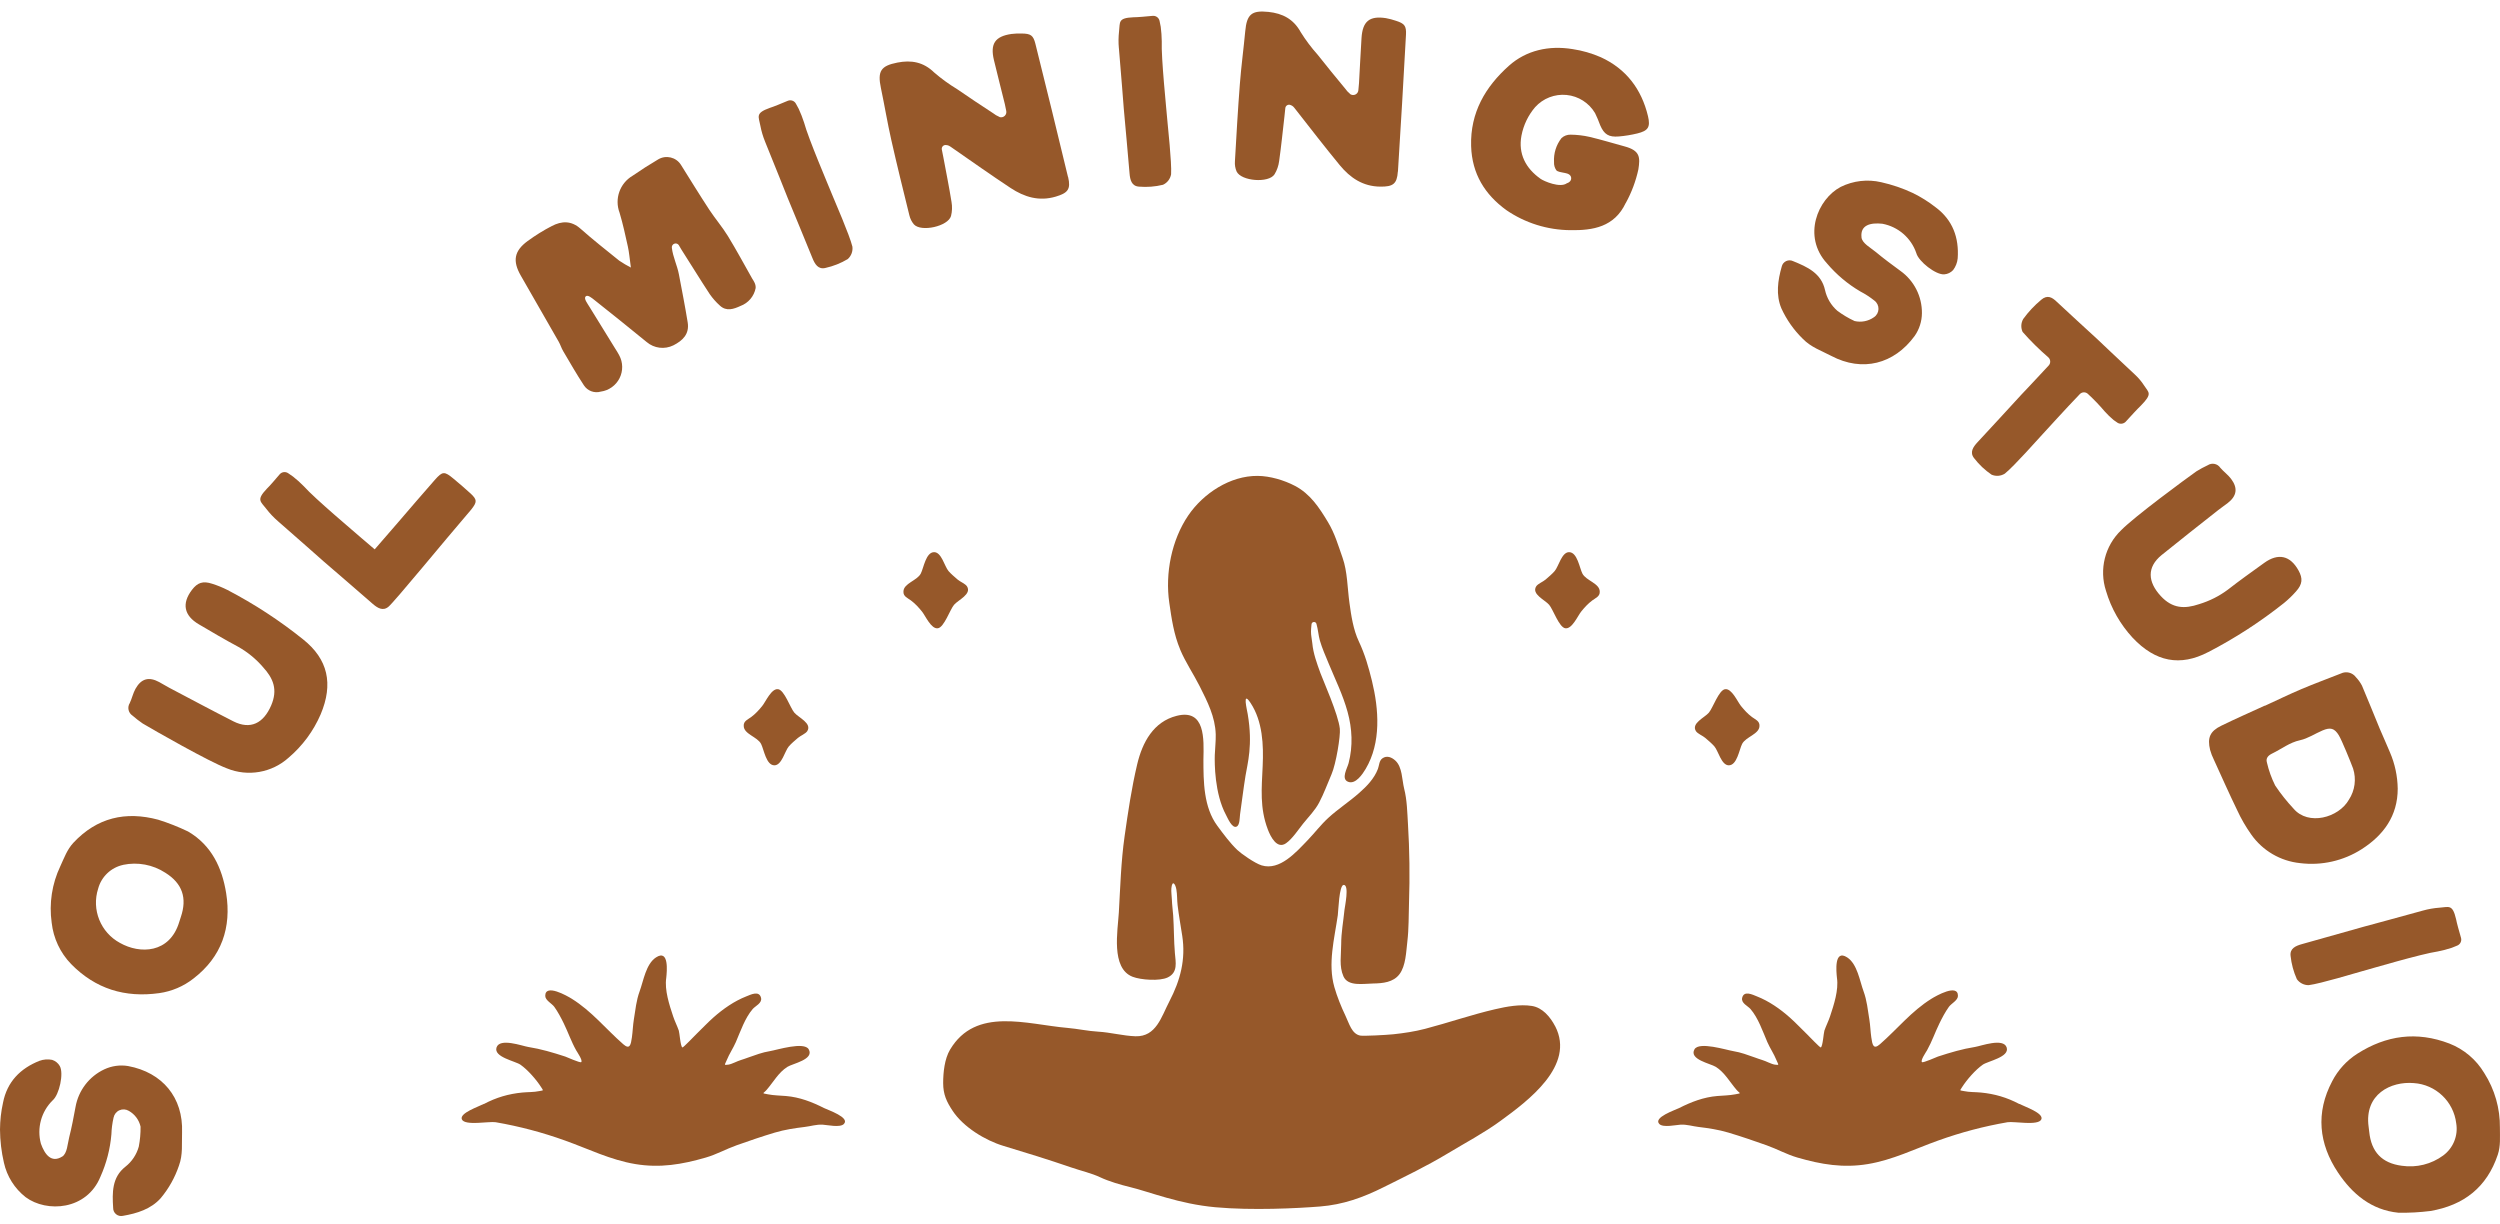 <svg xmlns="http://www.w3.org/2000/svg" fill="none" viewBox="0 0 196 96" height="96" width="196">
<path fill="#96582A" d="M4.874 90.679C5.272 90.436 5.296 89.67 5.426 89.157C5.628 88.374 5.773 87.576 5.922 86.783C6.151 85.491 6.993 84.391 8.179 83.836C8.761 83.564 9.411 83.473 10.045 83.578C12.726 84.079 14.376 86.039 14.273 88.791C14.241 89.655 14.352 90.515 14.03 91.386C13.716 92.317 13.232 93.179 12.603 93.933C11.845 94.787 10.75 95.133 9.635 95.322C9.446 95.364 9.247 95.317 9.1 95.195C8.95 95.072 8.866 94.888 8.871 94.694C8.798 93.51 8.766 92.305 9.834 91.468C10.342 91.07 10.708 90.517 10.88 89.896C10.98 89.38 11.027 88.855 11.02 88.327C10.902 87.804 10.566 87.352 10.097 87.09C9.873 86.957 9.598 86.94 9.362 87.045C9.124 87.151 8.955 87.367 8.903 87.622C8.805 88.052 8.748 88.487 8.734 88.926C8.638 90.073 8.348 91.195 7.879 92.243C6.806 94.893 3.659 95.084 2.009 93.857C1.144 93.179 0.543 92.224 0.307 91.153C0.11 90.304 0.007 89.432 0 88.56C0.005 87.848 0.083 87.141 0.238 86.446C0.557 84.816 1.589 83.765 3.096 83.168C3.413 83.053 3.754 83.026 4.083 83.092C4.336 83.171 4.55 83.34 4.682 83.569C5.021 84.136 4.646 85.835 4.127 86.269C3.229 87.153 2.878 88.45 3.207 89.665C3.516 90.529 4.034 91.195 4.869 90.679H4.874Z"></path>
<path fill="#96582A" d="M14.742 65.188C16.584 66.264 17.411 68.034 17.73 70.02C18.163 72.712 17.377 75.025 15.157 76.726C14.381 77.333 13.46 77.723 12.486 77.861C9.797 78.236 7.491 77.534 5.571 75.577C4.719 74.695 4.186 73.556 4.051 72.336C3.84 70.828 4.074 69.291 4.727 67.916C5.026 67.273 5.257 66.608 5.755 66.072C7.602 64.101 9.839 63.58 12.402 64.265C13.203 64.516 13.986 64.825 14.742 65.188ZM9.659 67.806C8.707 68.01 7.948 68.729 7.695 69.669C7.165 71.317 7.887 73.107 9.409 73.927C10.968 74.808 13.303 74.762 14.052 72.284C14.091 72.154 14.136 72.026 14.177 71.896C14.683 70.408 14.303 69.262 12.96 68.422C11.985 67.788 10.796 67.565 9.657 67.803L9.659 67.806Z"></path>
<path fill="#96582A" d="M23.761 50.125C25.713 51.677 26.15 53.612 25.138 56.008C24.573 57.317 23.716 58.476 22.631 59.399C21.313 60.587 19.429 60.914 17.787 60.239C16.404 59.725 12.056 57.241 11.184 56.72C10.907 56.531 10.642 56.325 10.389 56.104C10.06 55.89 9.964 55.453 10.173 55.122C10.347 54.758 10.428 54.348 10.624 53.999C11.076 53.194 11.678 53.039 12.481 53.474C12.748 53.619 13.006 53.781 13.274 53.923C14.946 54.802 16.611 55.696 18.293 56.551C19.638 57.233 20.66 56.7 21.259 55.308C21.789 54.073 21.435 53.192 20.618 52.3C20.068 51.662 19.41 51.122 18.676 50.709C17.632 50.152 16.613 49.548 15.594 48.949C14.423 48.264 14.236 47.318 15.044 46.253C15.484 45.673 15.906 45.529 16.628 45.764C17.045 45.894 17.45 46.061 17.841 46.258C19.933 47.35 21.917 48.644 23.758 50.123L23.761 50.125Z"></path>
<path fill="#96582A" d="M36.875 38.672C37.418 39.178 37.418 39.343 36.946 39.947C36.84 40.082 36.728 40.204 36.617 40.335C35.006 42.201 30.943 47.158 30.462 47.563C30.02 47.939 29.59 47.664 29.204 47.328C27.932 46.215 26.648 45.115 25.372 44.013C25.379 44.003 23.022 41.945 21.784 40.855C21.453 40.568 21.151 40.249 20.883 39.9C20.434 39.308 20.073 39.212 20.915 38.321C21.134 38.115 21.612 37.558 21.924 37.189C22.091 36.993 22.381 36.953 22.595 37.101L22.975 37.364C23.272 37.599 23.557 37.852 23.822 38.125C24.679 39.09 27.81 41.717 28.389 42.228C28.527 42.35 28.912 42.672 29.376 43.07C29.992 42.358 30.609 41.648 31.225 40.936C32.175 39.834 33.118 38.726 34.081 37.634C34.7 36.934 34.837 36.931 35.571 37.543C36.011 37.911 36.453 38.284 36.873 38.672H36.875Z"></path>
<path fill="#96582A" d="M59.17 22.191C59.226 22.314 59.251 22.447 59.243 22.582C59.121 23.228 58.666 23.763 58.05 23.989C57.527 24.229 56.953 24.438 56.439 23.959C56.14 23.692 55.872 23.387 55.641 23.056C54.88 21.897 54.158 20.713 53.409 19.545C53.343 19.439 53.287 19.321 53.215 19.213C53.137 19.1 52.992 19.056 52.862 19.108C52.734 19.157 52.656 19.287 52.673 19.424C52.756 20.149 53.093 20.807 53.225 21.504C53.463 22.759 53.711 24.016 53.915 25.275C54.065 26.201 53.508 26.712 52.793 27.075C52.106 27.414 51.285 27.313 50.701 26.817C49.348 25.7 47.968 24.612 46.598 23.517C46.399 23.36 46.07 23.078 45.913 23.242C45.754 23.409 46.046 23.778 46.21 24.05C46.878 25.148 47.558 26.238 48.233 27.331C48.346 27.5 48.45 27.674 48.545 27.854C48.85 28.413 48.857 29.089 48.57 29.656C48.282 30.223 47.733 30.616 47.102 30.702C46.598 30.849 46.058 30.645 45.776 30.206C45.201 29.334 44.681 28.423 44.15 27.522C44.013 27.291 43.937 27.026 43.804 26.793C42.817 25.062 41.822 23.338 40.833 21.612C40.172 20.46 40.305 19.675 41.368 18.896C41.97 18.457 42.603 18.061 43.264 17.72C44.03 17.322 44.781 17.283 45.508 17.927C46.49 18.798 47.526 19.611 48.55 20.438C48.842 20.635 49.147 20.814 49.461 20.976C49.361 20.254 49.326 19.788 49.225 19.333C49.029 18.442 48.835 17.548 48.575 16.679C48.162 15.594 48.592 14.371 49.591 13.782C50.247 13.328 50.922 12.898 51.607 12.493C52.221 12.132 53.009 12.323 53.387 12.925C54.124 14.101 54.848 15.282 55.609 16.443C56.071 17.146 56.626 17.789 57.065 18.503C57.733 19.594 58.34 20.726 58.971 21.84C59.047 21.951 59.113 22.069 59.172 22.191H59.17Z"></path>
<path fill="#96582A" d="M59.985 11.111C59.818 10.706 59.693 10.283 59.612 9.854C59.477 9.124 59.199 8.874 60.351 8.459C60.638 8.373 61.316 8.091 61.76 7.904C61.998 7.803 62.276 7.899 62.398 8.128L62.62 8.535C62.779 8.879 62.917 9.235 63.035 9.596C63.366 10.843 64.974 14.598 65.261 15.314C65.448 15.781 66.607 18.425 66.828 19.336C66.875 19.702 66.737 20.066 66.465 20.311C65.919 20.638 65.328 20.871 64.709 21.008C64.144 21.143 63.884 20.706 63.693 20.23C63.059 18.666 62.408 17.107 61.765 15.545C61.777 15.54 60.599 12.645 59.985 11.113V11.111Z"></path>
<path fill="#96582A" d="M83.741 13.884C83.969 14.846 83.709 15.133 82.776 15.413C81.462 15.806 80.308 15.448 79.235 14.741C77.688 13.719 76.176 12.649 74.651 11.59C74.425 11.433 74.364 11.382 74.145 11.369C74.054 11.364 73.966 11.404 73.907 11.47C73.848 11.539 73.821 11.63 73.838 11.721C73.882 11.934 73.924 12.143 73.963 12.352C74.179 13.511 74.413 14.667 74.599 15.833C74.663 16.199 74.651 16.575 74.56 16.933C74.334 17.744 72.215 18.215 71.65 17.591C71.476 17.385 71.356 17.142 71.294 16.879C70.808 14.91 70.322 12.941 69.875 10.962C69.571 9.614 69.345 8.249 69.062 6.896C68.787 5.582 69.053 5.162 70.351 4.907C71.444 4.691 72.394 4.86 73.237 5.68C73.796 6.164 74.398 6.601 75.031 6.984C75.977 7.635 76.929 8.271 77.892 8.897C77.956 8.939 78.017 8.985 78.083 9.029L78.4 9.189H78.405C78.54 9.216 78.68 9.174 78.778 9.076C78.876 8.978 78.918 8.838 78.891 8.703C78.857 8.516 78.823 8.335 78.778 8.155C78.496 7.006 78.199 5.86 77.924 4.71C77.619 3.431 78.01 2.852 79.294 2.663C79.562 2.631 79.832 2.618 80.102 2.628C80.804 2.636 81.01 2.763 81.177 3.441C82.041 6.918 82.901 10.4 83.733 13.884H83.741Z"></path>
<path fill="#96582A" d="M87.719 3.779C87.679 3.342 87.684 2.902 87.733 2.468C87.822 1.731 87.63 1.409 88.855 1.355C89.155 1.355 89.887 1.292 90.368 1.243C90.626 1.218 90.861 1.392 90.91 1.645L91.001 2.099C91.05 2.478 91.077 2.856 91.082 3.236C91.028 4.525 91.451 8.589 91.512 9.36C91.551 9.858 91.873 12.731 91.814 13.664C91.75 14.028 91.512 14.335 91.178 14.487C90.562 14.637 89.926 14.686 89.295 14.632C88.715 14.592 88.597 14.099 88.556 13.586C88.416 11.904 88.256 10.219 88.106 8.537C88.119 8.537 87.853 5.422 87.721 3.776L87.719 3.779Z"></path>
<path fill="#96582A" d="M109.591 13.453C109.527 14.44 109.193 14.639 108.221 14.632C106.848 14.622 105.851 13.937 105.036 12.948C103.857 11.516 102.726 10.048 101.581 8.587C101.412 8.371 101.37 8.302 101.164 8.228C101.078 8.196 100.982 8.206 100.906 8.255C100.83 8.302 100.778 8.383 100.769 8.474C100.747 8.69 100.727 8.904 100.702 9.115C100.567 10.286 100.449 11.462 100.285 12.628C100.238 12.997 100.115 13.353 99.921 13.669C99.467 14.377 97.304 14.205 96.948 13.441C96.842 13.193 96.798 12.925 96.818 12.655C96.933 10.63 97.049 8.604 97.206 6.581C97.311 5.203 97.498 3.831 97.626 2.456C97.749 1.12 98.127 0.796 99.445 0.933C100.553 1.049 101.412 1.493 101.977 2.522C102.37 3.151 102.816 3.745 103.31 4.297C104.022 5.196 104.746 6.087 105.48 6.969C105.53 7.025 105.574 7.089 105.625 7.153L105.883 7.398H105.888C106.008 7.467 106.156 7.467 106.278 7.403C106.401 7.339 106.482 7.217 106.495 7.079C106.517 6.893 106.536 6.708 106.546 6.522C106.615 5.341 106.666 4.157 106.743 2.976C106.828 1.665 107.371 1.226 108.655 1.422C108.92 1.471 109.183 1.54 109.439 1.628C110.109 1.842 110.266 2.024 110.229 2.721C110.033 6.298 109.826 9.878 109.598 13.453H109.591Z"></path>
<path fill="#96582A" d="M127.458 15.911C126.57 17.799 124.888 18.072 123.125 18.045C121.325 18.033 119.569 17.485 118.086 16.466C116.417 15.248 115.403 13.637 115.336 11.45C115.258 8.815 116.468 6.794 118.293 5.161C119.658 3.939 121.443 3.546 123.292 3.85C124.053 3.963 124.794 4.177 125.499 4.484C127.493 5.395 128.698 6.996 129.202 9.107C129.408 9.974 129.209 10.256 128.362 10.463C127.888 10.578 127.407 10.657 126.921 10.698C126.123 10.767 125.762 10.534 125.457 9.824C125.339 9.498 125.204 9.178 125.052 8.867C124.576 8.064 123.748 7.536 122.82 7.445C121.892 7.354 120.976 7.71 120.353 8.403C119.807 9.041 119.439 9.812 119.282 10.637C119.017 12.056 119.614 13.198 120.785 14.023C121.043 14.205 122.307 14.752 122.835 14.372C122.931 14.345 123.017 14.293 123.085 14.224C123.176 14.126 123.206 13.986 123.164 13.861C123.063 13.586 122.697 13.571 122.56 13.537C122.422 13.502 122.123 13.478 122.01 13.343C121.885 13.156 121.823 12.935 121.836 12.712C121.794 12.032 122.003 11.361 122.422 10.826C122.616 10.647 122.872 10.551 123.135 10.558C123.64 10.563 124.141 10.622 124.635 10.735C125.556 10.954 126.459 11.231 127.373 11.479C128.59 11.808 128.595 12.334 128.448 13.284C128.247 14.205 127.915 15.091 127.461 15.916L127.458 15.911Z"></path>
<path fill="#96582A" d="M145.94 18.609C145.987 19.071 146.667 19.427 147.074 19.766C147.693 20.287 148.349 20.76 148.999 21.242C150.065 22.005 150.691 23.24 150.679 24.551C150.674 25.195 150.473 25.821 150.104 26.346C148.491 28.546 146.011 29.187 143.573 27.903C142.807 27.5 141.984 27.228 141.339 26.562C140.636 25.877 140.067 25.067 139.659 24.173C139.217 23.12 139.379 21.981 139.689 20.895C139.733 20.706 139.861 20.549 140.037 20.468C140.214 20.387 140.415 20.39 140.59 20.478C141.69 20.925 142.79 21.418 143.082 22.742C143.222 23.373 143.561 23.942 144.047 24.365C144.469 24.679 144.921 24.949 145.4 25.17C145.925 25.291 146.475 25.183 146.915 24.873C147.133 24.731 147.266 24.49 147.273 24.23C147.281 23.97 147.16 23.721 146.952 23.567C146.608 23.292 146.24 23.054 145.849 22.85C144.857 22.268 143.971 21.521 143.227 20.642C141.302 18.528 142.493 15.607 144.315 14.651C145.299 14.165 146.421 14.037 147.489 14.286C148.341 14.477 149.171 14.759 149.962 15.13C150.6 15.442 151.204 15.82 151.764 16.26C153.095 17.254 153.596 18.639 153.483 20.255C153.451 20.588 153.326 20.908 153.124 21.175C152.945 21.369 152.697 21.49 152.434 21.509C151.776 21.568 150.409 20.495 150.239 19.842C149.832 18.651 148.813 17.772 147.575 17.541C146.662 17.446 145.837 17.625 145.942 18.602L145.94 18.609Z"></path>
<path fill="#96582A" d="M167.842 31.803C167.601 32.029 167.059 32.62 166.7 33.013C166.546 33.217 166.266 33.279 166.04 33.161L165.713 32.935C165.463 32.728 165.227 32.5 165.011 32.257C164.601 31.773 164.161 31.314 163.695 30.885C163.516 30.713 163.231 30.718 163.059 30.897C161.902 32.097 160.523 33.632 160.164 34.015C159.82 34.381 157.91 36.549 157.178 37.133C156.866 37.33 156.479 37.359 156.14 37.215C155.614 36.858 155.153 36.421 154.767 35.916C154.406 35.461 154.693 35.041 155.042 34.666C156.194 33.431 157.333 32.184 158.477 30.939C158.485 30.944 159.58 29.767 160.616 28.657C160.699 28.569 160.741 28.451 160.736 28.331C160.731 28.211 160.677 28.098 160.589 28.017C159.872 27.398 159.197 26.733 158.573 26.023C158.423 25.696 158.44 25.321 158.62 25.009C159.027 24.449 159.504 23.941 160.036 23.499C160.518 23.089 160.891 23.322 161.21 23.622C162.266 24.611 163.339 25.586 164.404 26.566C164.395 26.575 166.356 28.402 167.383 29.372C167.66 29.627 167.903 29.92 168.107 30.236C168.451 30.781 168.785 30.845 167.842 31.803Z"></path>
<path fill="#96582A" d="M173.133 51.119C170.924 52.276 168.976 51.89 167.194 49.995C166.229 48.949 165.514 47.694 165.112 46.329C164.559 44.642 165.023 42.786 166.308 41.56C167.339 40.505 171.373 37.536 172.2 36.952C172.485 36.775 172.782 36.615 173.087 36.473C173.416 36.259 173.853 36.348 174.071 36.672C174.334 36.979 174.673 37.219 174.914 37.538C175.469 38.278 175.365 38.891 174.641 39.449C174.4 39.635 174.148 39.802 173.909 39.991C172.429 41.163 170.938 42.324 169.472 43.515C168.301 44.468 168.377 45.619 169.406 46.731C170.32 47.718 171.27 47.75 172.414 47.365C173.222 47.119 173.981 46.739 174.656 46.236C175.589 45.509 176.554 44.821 177.514 44.131C178.614 43.338 179.554 43.552 180.202 44.721C180.554 45.356 180.517 45.801 180.008 46.368C179.719 46.697 179.404 46.999 179.066 47.276C177.217 48.747 175.23 50.034 173.133 51.122V51.119Z"></path>
<path fill="#96582A" d="M177.565 55.334C178.518 54.897 179.461 54.438 180.426 54.028C181.45 53.593 182.493 53.213 183.527 52.803C183.939 52.601 184.438 52.727 184.708 53.097C184.895 53.294 185.052 53.512 185.177 53.75C185.656 54.865 186.098 55.995 186.564 57.114C186.825 57.738 187.114 58.352 187.37 58.978C187.76 59.879 187.966 60.846 187.981 61.829C187.981 63.97 186.866 65.48 185.162 66.572C183.726 67.493 182.012 67.881 180.32 67.668C178.786 67.51 177.393 66.695 176.505 65.436C176.075 64.832 175.702 64.188 175.392 63.513C174.756 62.204 174.167 60.873 173.563 59.55C173.443 59.309 173.345 59.056 173.273 58.796C173.043 57.841 173.259 57.33 174.15 56.896C175.274 56.346 176.421 55.845 177.558 55.322L177.563 55.332L177.565 55.334ZM183.367 57.652C183.019 57.087 182.707 57.006 182.088 57.267C181.496 57.517 180.939 57.9 180.323 58.033C179.498 58.212 178.869 58.723 178.147 59.071C177.85 59.214 177.617 59.427 177.727 59.783C177.87 60.407 178.088 61.011 178.373 61.583C178.805 62.229 179.289 62.835 179.819 63.403C180.966 64.755 183.35 64.12 184.156 62.693C184.627 61.971 184.747 61.075 184.482 60.252C184.308 59.778 183.596 58.023 183.365 57.652H183.367Z"></path>
<path fill="#96582A" d="M189.96 71.388C190.382 71.27 190.815 71.194 191.254 71.162C191.993 71.113 192.276 70.865 192.555 72.058C192.609 72.355 192.808 73.06 192.943 73.524C193.015 73.772 192.887 74.035 192.649 74.133L192.219 74.307C191.858 74.425 191.49 74.523 191.117 74.595C189.84 74.779 185.921 75.943 185.175 76.147C184.691 76.277 181.926 77.121 180.998 77.237C180.63 77.239 180.283 77.062 180.072 76.763C179.812 76.183 179.648 75.567 179.581 74.938C179.513 74.361 179.977 74.155 180.473 74.018C182.1 73.568 183.726 73.104 185.351 72.645C185.354 72.657 188.369 71.82 189.96 71.388Z"></path>
<path fill="#96582A" d="M188.03 95.077C185.909 94.865 184.418 93.603 183.301 91.931C181.789 89.668 181.538 87.237 182.845 84.767C183.296 83.892 183.972 83.153 184.799 82.621C187.085 81.16 189.474 80.835 192.035 81.815C193.177 82.262 194.137 83.075 194.765 84.126C195.585 85.407 196.013 86.903 195.993 88.425C195.991 89.135 196.057 89.835 195.826 90.529C194.969 93.093 193.155 94.495 190.54 94.942C189.707 95.047 188.868 95.094 188.028 95.077H188.03ZM191.559 90.581C192.339 89.999 192.73 89.029 192.568 88.069C192.362 86.353 190.962 85.024 189.236 84.914C187.453 84.762 185.349 85.778 185.7 88.342C185.717 88.477 185.732 88.612 185.749 88.744C185.911 90.308 186.734 91.192 188.303 91.396C189.454 91.566 190.626 91.273 191.561 90.581H191.559Z"></path>
<path fill="#96582A" d="M125.42 46.376C125.445 46.761 125.089 46.884 124.836 47.073C124.5 47.323 124.232 47.618 123.969 47.942C123.694 48.281 123.25 49.332 122.724 49.258C122.231 49.187 121.769 47.787 121.453 47.416C121.116 47.024 120.053 46.584 120.438 45.97C120.566 45.767 120.984 45.605 121.173 45.438C121.411 45.231 121.681 45.008 121.887 44.77C122.197 44.409 122.435 43.289 123.014 43.289C123.665 43.289 123.834 44.529 124.06 44.968C124.347 45.526 125.413 45.732 125.42 46.378V46.376Z"></path>
<path fill="#96582A" d="M158.308 86.551C157.343 86.04 156.383 85.76 155.305 85.655C154.883 85.613 154.392 85.633 153.986 85.544C153.635 85.468 153.623 85.552 153.829 85.228C154.2 84.648 154.863 83.884 155.445 83.474C155.853 83.187 157.569 82.878 157.323 82.121C157.073 81.348 155.307 82.006 154.846 82.08C153.824 82.242 152.926 82.514 151.936 82.834C151.85 82.861 150.77 83.349 150.684 83.271C150.544 83.143 150.986 82.509 151.079 82.345C151.467 81.655 151.705 80.94 152.054 80.228C152.26 79.804 152.516 79.322 152.793 78.937C152.982 78.674 153.5 78.429 153.503 78.08C153.513 77.088 151.782 78.08 151.426 78.301C149.852 79.281 148.766 80.66 147.389 81.866C146.876 82.315 146.792 81.92 146.709 81.326C146.642 80.862 146.633 80.393 146.557 79.926C146.429 79.153 146.37 78.446 146.102 77.716C145.803 76.906 145.614 75.578 144.821 75.062C143.782 74.385 143.964 76.177 144.018 76.675C144.158 77.623 143.775 78.78 143.48 79.671C143.352 80.061 143.166 80.415 143.033 80.798C142.974 80.967 142.905 82.045 142.751 82.121C142.689 82.151 141.781 81.188 141.643 81.058C141.196 80.631 140.777 80.174 140.315 79.767C139.561 79.099 138.682 78.485 137.747 78.119C137.403 77.984 136.728 77.631 136.585 78.232C136.487 78.645 137.032 78.868 137.236 79.104C137.845 79.808 138.194 80.852 138.559 81.699C138.768 82.178 139.082 82.632 139.276 83.121C139.416 83.477 139.549 83.526 139.144 83.467C138.866 83.425 138.451 83.189 138.164 83.106C137.965 83.047 137.774 82.974 137.577 82.905C137.032 82.713 136.475 82.502 135.9 82.411C135.36 82.325 133.202 81.635 132.846 82.269C132.399 83.064 134.1 83.381 134.515 83.639C135.213 84.073 135.625 84.844 136.146 85.444C136.418 85.758 136.585 85.689 136.04 85.795C135.596 85.883 135.085 85.89 134.633 85.927C133.558 86.018 132.593 86.391 131.638 86.875C131.338 87.027 129.573 87.614 130.098 88.127C130.4 88.422 131.39 88.194 131.753 88.174C132.256 88.147 132.684 88.297 133.167 88.353C133.938 88.447 134.724 88.562 135.505 88.795C136.514 89.097 137.511 89.439 138.505 89.792C139.338 90.089 140.069 90.507 140.924 90.754C142.792 91.295 144.504 91.585 146.441 91.263C148.391 90.939 150.117 90.074 151.951 89.419C153.758 88.771 155.524 88.306 157.392 87.982C157.891 87.897 159.806 88.282 160.039 87.761C160.26 87.27 158.716 86.757 158.318 86.546L158.308 86.551Z"></path>
<path fill="#96582A" d="M121.927 80.464C121.556 79.745 120.942 78.999 120.1 78.866C119.167 78.719 118.123 78.913 117.215 79.124C115.354 79.556 113.564 80.18 111.724 80.661C110.914 80.872 110.077 80.997 109.245 81.086C108.677 81.145 106.887 81.238 106.637 81.189C105.979 81.059 105.78 80.256 105.49 79.647C105.151 78.937 104.83 78.144 104.614 77.388C104.088 75.546 104.619 73.599 104.884 71.75C104.928 71.439 104.982 69.378 105.348 69.376C105.802 69.376 105.431 71.097 105.409 71.321C105.321 72.212 105.147 73.128 105.149 74.031C105.151 74.891 104.972 75.743 105.326 76.546C105.684 77.358 106.885 77.118 107.661 77.106C108.405 77.093 109.232 77.019 109.716 76.381C110.219 75.718 110.239 74.616 110.335 73.825C110.457 72.809 110.433 71.775 110.467 70.753C110.536 68.73 110.509 66.646 110.386 64.627C110.327 63.679 110.318 62.749 110.084 61.823C109.912 61.136 109.949 60.141 109.397 59.631C109.117 59.373 108.729 59.203 108.378 59.456C108.122 59.64 108.132 60.006 108.029 60.281C107.739 61.045 107.155 61.644 106.553 62.174C105.773 62.862 104.906 63.419 104.137 64.124C103.541 64.671 103.079 65.293 102.522 65.87C101.616 66.808 100.339 68.281 98.912 67.846C98.377 67.684 97.287 66.911 97.007 66.641C96.415 66.069 95.929 65.406 95.44 64.745C94.36 63.287 94.348 61.281 94.348 59.532C94.382 57.959 94.512 55.547 92.248 56.122C90.429 56.584 89.565 58.199 89.157 59.915C88.713 61.791 88.44 63.657 88.168 65.565C87.888 67.532 87.829 69.57 87.716 71.554C87.635 72.951 87.077 75.91 88.794 76.578C89.442 76.828 90.908 76.936 91.546 76.632C92.369 76.241 92.172 75.443 92.111 74.719C92.027 73.744 92.045 72.755 91.978 71.777C91.949 71.367 91.888 70.935 91.875 70.53C91.865 70.27 91.811 69.884 91.836 69.641C91.902 68.973 92.148 69.28 92.226 69.725C92.3 70.142 92.275 70.557 92.325 70.972C92.418 71.77 92.568 72.58 92.688 73.371C92.97 75.215 92.543 76.848 91.684 78.498C91.055 79.703 90.652 81.294 89.02 81.243C88.064 81.213 87.06 80.938 86.09 80.882C85.295 80.838 84.494 80.656 83.684 80.587C80.502 80.315 76.505 78.905 74.486 82.289C74.052 83.018 73.944 84.076 73.944 84.914C73.944 85.805 74.214 86.377 74.695 87.101C75.53 88.361 77.241 89.409 78.675 89.839C80.45 90.372 82.221 90.922 83.979 91.526C84.752 91.793 85.555 91.968 86.262 92.302C86.937 92.621 87.866 92.891 88.588 93.065C90.169 93.451 92.433 94.389 95.298 94.649C98.166 94.909 101.707 94.733 103.487 94.59C105.304 94.445 106.858 93.885 108.478 93.075C110.185 92.223 111.864 91.418 113.5 90.431C114.887 89.594 116.321 88.84 117.62 87.892C119.805 86.301 123.518 83.548 121.929 80.462L121.927 80.464Z"></path>
<path fill="#96582A" d="M92.526 50.93C92.946 51.929 93.567 52.833 94.053 53.798C94.66 55.006 95.273 56.197 95.313 57.572C95.328 58.121 95.256 58.657 95.239 59.202C95.222 59.794 95.21 62.215 96.126 63.906C96.248 64.135 96.594 64.972 96.951 64.805C97.211 64.682 97.184 64.1 97.221 63.838C97.365 62.833 97.486 61.819 97.648 60.818C97.805 59.848 98.235 58.421 97.822 55.993C97.771 55.666 97.373 54.092 98.043 55.109C98.996 56.553 99.069 58.399 98.993 60.066C98.912 61.827 98.758 63.334 99.394 65.021C99.62 65.618 100.123 66.602 100.825 66.111C101.323 65.763 101.778 65.055 102.161 64.577C102.6 64.029 103.086 63.553 103.42 62.924C103.803 62.2 104.069 61.446 104.393 60.7C104.746 59.885 105.102 57.709 105.043 57.132C104.93 56.017 103.7 53.27 103.521 52.771C103.246 52.008 102.956 51.229 102.885 50.431C102.856 50.122 102.777 49.818 102.782 49.513C102.782 49.42 102.794 49.177 102.824 48.938C102.848 48.725 103.15 48.7 103.209 48.907C103.334 49.336 103.371 49.849 103.477 50.213C103.654 50.827 103.921 51.418 104.164 52.01C104.697 53.302 105.279 54.463 105.652 55.818C106.013 57.132 106.077 58.49 105.733 59.821C105.628 60.233 105.115 61.063 105.689 61.291C106.278 61.527 106.833 60.678 107.069 60.282C108.294 58.212 108.103 55.607 107.563 53.39C107.295 52.297 107.008 51.296 106.534 50.291C106.094 49.358 105.937 48.28 105.797 47.266C105.635 46.102 105.642 44.816 105.259 43.733C104.901 42.721 104.658 41.837 104.098 40.909C103.423 39.79 102.723 38.722 101.532 38.096C100.675 37.646 99.57 37.317 98.6 37.31C96.44 37.29 94.333 38.687 93.162 40.408C91.848 42.336 91.34 44.953 91.671 47.249C91.851 48.501 92.03 49.746 92.528 50.925L92.526 50.93Z"></path>
<path fill="#96582A" d="M137.943 56.915C137.968 56.529 137.612 56.406 137.359 56.217C137.022 55.967 136.755 55.672 136.492 55.348C136.217 55.009 135.772 53.958 135.247 54.032C134.754 54.103 134.292 55.503 133.975 55.873C133.639 56.266 132.576 56.706 132.961 57.32C133.089 57.524 133.506 57.686 133.695 57.853C133.933 58.059 134.204 58.282 134.41 58.52C134.719 58.881 134.957 60.001 135.537 60.001C136.187 60.001 136.357 58.761 136.583 58.322C136.87 57.764 137.936 57.558 137.943 56.912V56.915Z"></path>
<path fill="#96582A" d="M70.83 46.376C70.805 46.761 71.162 46.884 71.414 47.073C71.751 47.323 72.019 47.618 72.281 47.942C72.556 48.281 73.001 49.332 73.526 49.258C74.02 49.187 74.481 47.787 74.798 47.416C75.134 47.024 76.198 46.584 75.812 45.97C75.684 45.767 75.267 45.605 75.078 45.438C74.84 45.231 74.57 45.008 74.363 44.77C74.054 44.409 73.816 43.289 73.236 43.289C72.586 43.289 72.416 44.529 72.19 44.968C71.903 45.526 70.837 45.732 70.83 46.378V46.376Z"></path>
<path fill="#96582A" d="M37.943 86.551C38.908 86.04 39.868 85.76 40.946 85.655C41.368 85.613 41.859 85.633 42.264 85.544C42.615 85.468 42.628 85.552 42.422 85.228C42.051 84.648 41.388 83.884 40.806 83.474C40.398 83.187 38.682 82.878 38.928 82.121C39.178 81.348 40.943 82.006 41.405 82.08C42.426 82.242 43.325 82.514 44.315 82.834C44.401 82.861 45.481 83.349 45.567 83.271C45.707 83.143 45.265 82.509 45.172 82.345C44.783 81.655 44.545 80.94 44.197 80.228C43.99 79.804 43.735 79.322 43.458 78.937C43.269 78.674 42.751 78.429 42.748 78.08C42.738 77.088 44.469 78.08 44.825 78.301C46.399 79.281 47.484 80.66 48.862 81.866C49.375 82.315 49.459 81.92 49.542 81.326C49.608 80.862 49.618 80.393 49.694 79.926C49.822 79.153 49.881 78.446 50.148 77.716C50.448 76.906 50.637 75.578 51.43 75.062C52.469 74.385 52.287 76.177 52.233 76.675C52.093 77.623 52.476 78.78 52.771 79.671C52.899 80.061 53.085 80.415 53.218 80.798C53.277 80.967 53.345 82.045 53.5 82.121C53.562 82.151 54.47 81.188 54.608 81.058C55.054 80.631 55.474 80.174 55.936 79.767C56.69 79.099 57.569 78.485 58.504 78.119C58.848 77.984 59.523 77.631 59.666 78.232C59.764 78.645 59.219 78.868 59.015 79.104C58.406 79.808 58.057 80.852 57.691 81.699C57.483 82.178 57.169 82.632 56.974 83.121C56.834 83.477 56.702 83.526 57.107 83.467C57.385 83.425 57.8 83.189 58.087 83.106C58.286 83.047 58.477 82.974 58.674 82.905C59.219 82.713 59.776 82.502 60.351 82.411C60.891 82.325 63.049 81.635 63.405 82.269C63.852 83.064 62.15 83.381 61.736 83.639C61.038 84.073 60.626 84.844 60.105 85.444C59.833 85.758 59.666 85.689 60.211 85.795C60.655 85.883 61.166 85.89 61.618 85.927C62.693 86.018 63.658 86.391 64.613 86.875C64.913 87.027 66.678 87.614 66.153 88.127C65.851 88.422 64.861 88.194 64.498 88.174C63.994 88.147 63.567 88.297 63.084 88.353C62.312 88.447 61.527 88.562 60.746 88.795C59.737 89.097 58.74 89.439 57.745 89.792C56.913 90.089 56.181 90.507 55.327 90.754C53.458 91.295 51.747 91.585 49.81 91.263C47.86 90.939 46.134 90.074 44.3 89.419C42.493 88.771 40.727 88.306 38.859 87.982C38.36 87.897 36.445 88.282 36.212 87.761C35.991 87.27 37.535 86.757 37.933 86.546L37.943 86.551Z"></path>
<path fill="#96582A" d="M58.308 56.915C58.283 56.529 58.639 56.406 58.892 56.217C59.229 55.967 59.496 55.672 59.759 55.348C60.034 55.009 60.478 53.958 61.004 54.032C61.497 54.103 61.959 55.503 62.276 55.873C62.612 56.266 63.675 56.706 63.29 57.32C63.162 57.524 62.745 57.686 62.556 57.853C62.318 58.059 62.047 58.282 61.841 58.52C61.532 58.881 61.294 60.001 60.714 60.001C60.063 60.001 59.894 58.761 59.668 58.322C59.381 57.764 58.315 57.558 58.308 56.912V56.915Z"></path>
</svg>
